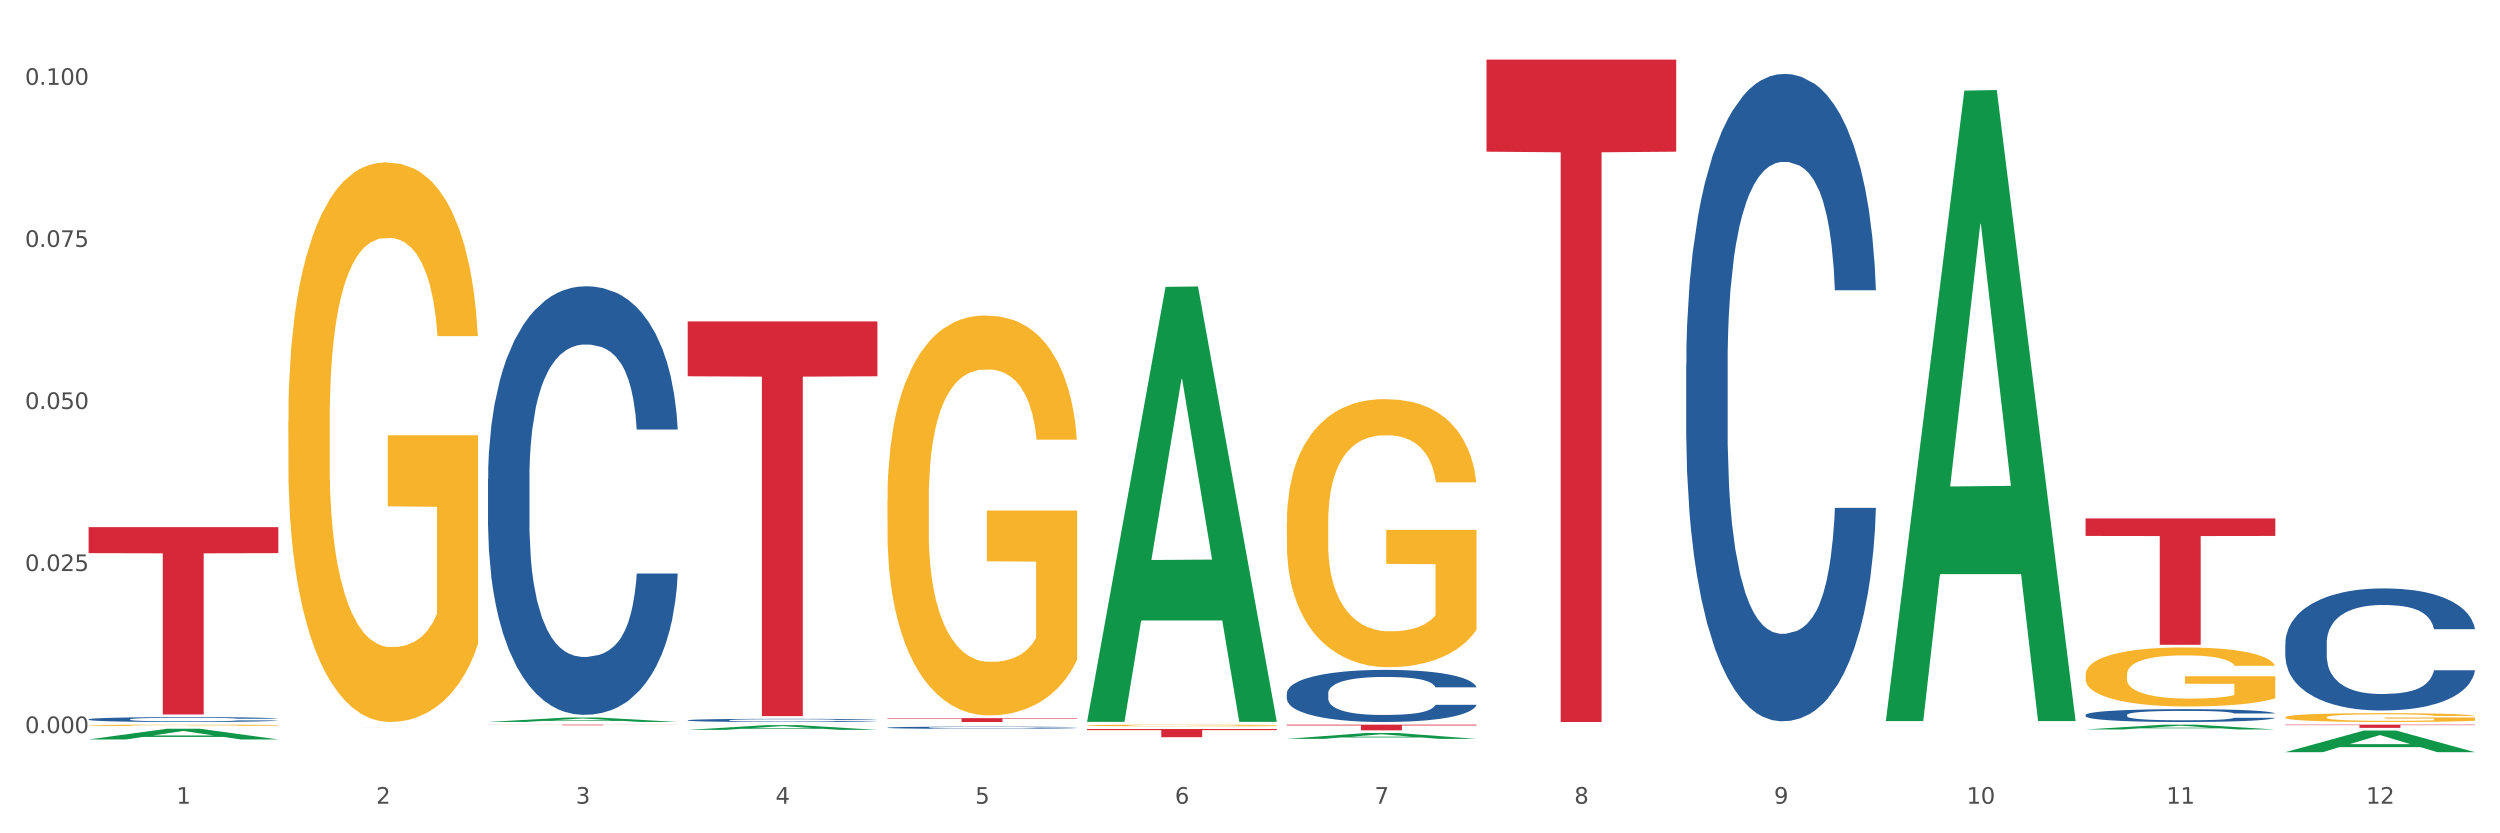 <?xml version="1.0" encoding="utf-8" standalone="no"?>
<!DOCTYPE svg PUBLIC "-//W3C//DTD SVG 1.1//EN"
  "http://www.w3.org/Graphics/SVG/1.1/DTD/svg11.dtd">
<svg xmlns:xlink="http://www.w3.org/1999/xlink" width="1080pt" height="360pt" viewBox="0 0 1080 360" xmlns="http://www.w3.org/2000/svg" version="1.1">
 <rect x="0" y="0" width="1080" height="360" fill="#333333" stroke="none"/>
 <defs>
  <style type="text/css">*{stroke-linejoin: round; stroke-linecap: butt}</style>
 </defs>
 <g id="figure_1">
  <g id="patch_1">
   <path d="M 0 360 
L 1080 360 
L 1080 0 
L 0 0 
z
" style="fill: #ffffff; stroke: #ffffff; stroke-linejoin: miter"/>
  </g>
  <g id="axes_1">
   <g id="matplotlib.axis_1">
    <g id="xtick_1">
     <g id="text_1">
      <!-- 1 -->
      <g style="fill: #4d4d4d" transform="translate(76.207 347.204) scale(0.096 -0.096)">
       <defs>
        <path id="DejaVuSans-31" d="M 794 531 
L 1825 531 
L 1825 4091 
L 703 3866 
L 703 4441 
L 1819 4666 
L 2450 4666 
L 2450 531 
L 3481 531 
L 3481 0 
L 794 0 
L 794 531 
z
" transform="scale(0.016)"/>
       </defs>
       <use xlink:href="#DejaVuSans-31"/>
      </g>
     </g>
    </g>
    <g id="xtick_2">
     <g id="text_2">
      <!-- 2 -->
      <g style="fill: #4d4d4d" transform="translate(162.476 347.204) scale(0.096 -0.096)">
       <defs>
        <path id="DejaVuSans-32" d="M 1228 531 
L 3431 531 
L 3431 0 
L 469 0 
L 469 531 
Q 828 903 1448 1529 
Q 2069 2156 2228 2338 
Q 2531 2678 2651 2914 
Q 2772 3150 2772 3378 
Q 2772 3750 2511 3984 
Q 2250 4219 1831 4219 
Q 1534 4219 1204 4116 
Q 875 4013 500 3803 
L 500 4441 
Q 881 4594 1212 4672 
Q 1544 4750 1819 4750 
Q 2544 4750 2975 4387 
Q 3406 4025 3406 3419 
Q 3406 3131 3298 2873 
Q 3191 2616 2906 2266 
Q 2828 2175 2409 1742 
Q 1991 1309 1228 531 
z
" transform="scale(0.016)"/>
       </defs>
       <use xlink:href="#DejaVuSans-32"/>
      </g>
     </g>
    </g>
    <g id="xtick_3">
     <g id="text_3">
      <!-- 3 -->
      <g style="fill: #4d4d4d" transform="translate(248.745 347.204) scale(0.096 -0.096)">
       <defs>
        <path id="DejaVuSans-33" d="M 2597 2516 
Q 3050 2419 3304 2112 
Q 3559 1806 3559 1356 
Q 3559 666 3084 287 
Q 2609 -91 1734 -91 
Q 1441 -91 1130 -33 
Q 819 25 488 141 
L 488 750 
Q 750 597 1062 519 
Q 1375 441 1716 441 
Q 2309 441 2620 675 
Q 2931 909 2931 1356 
Q 2931 1769 2642 2001 
Q 2353 2234 1838 2234 
L 1294 2234 
L 1294 2753 
L 1863 2753 
Q 2328 2753 2575 2939 
Q 2822 3125 2822 3475 
Q 2822 3834 2567 4026 
Q 2313 4219 1838 4219 
Q 1578 4219 1281 4162 
Q 984 4106 628 3988 
L 628 4550 
Q 988 4650 1302 4700 
Q 1616 4750 1894 4750 
Q 2613 4750 3031 4423 
Q 3450 4097 3450 3541 
Q 3450 3153 3228 2886 
Q 3006 2619 2597 2516 
z
" transform="scale(0.016)"/>
       </defs>
       <use xlink:href="#DejaVuSans-33"/>
      </g>
     </g>
    </g>
    <g id="xtick_4">
     <g id="text_4">
      <!-- 4 -->
      <g style="fill: #4d4d4d" transform="translate(335.014 347.204) scale(0.096 -0.096)">
       <defs>
        <path id="DejaVuSans-34" d="M 2419 4116 
L 825 1625 
L 2419 1625 
L 2419 4116 
z
M 2253 4666 
L 3047 4666 
L 3047 1625 
L 3713 1625 
L 3713 1100 
L 3047 1100 
L 3047 0 
L 2419 0 
L 2419 1100 
L 313 1100 
L 313 1709 
L 2253 4666 
z
" transform="scale(0.016)"/>
       </defs>
       <use xlink:href="#DejaVuSans-34"/>
      </g>
     </g>
    </g>
    <g id="xtick_5">
     <g id="text_5">
      <!-- 5 -->
      <g style="fill: #4d4d4d" transform="translate(421.284 347.204) scale(0.096 -0.096)">
       <defs>
        <path id="DejaVuSans-35" d="M 691 4666 
L 3169 4666 
L 3169 4134 
L 1269 4134 
L 1269 2991 
Q 1406 3038 1543 3061 
Q 1681 3084 1819 3084 
Q 2600 3084 3056 2656 
Q 3513 2228 3513 1497 
Q 3513 744 3044 326 
Q 2575 -91 1722 -91 
Q 1428 -91 1123 -41 
Q 819 9 494 109 
L 494 744 
Q 775 591 1075 516 
Q 1375 441 1709 441 
Q 2250 441 2565 725 
Q 2881 1009 2881 1497 
Q 2881 1984 2565 2268 
Q 2250 2553 1709 2553 
Q 1456 2553 1204 2497 
Q 953 2441 691 2322 
L 691 4666 
z
" transform="scale(0.016)"/>
       </defs>
       <use xlink:href="#DejaVuSans-35"/>
      </g>
     </g>
    </g>
    <g id="xtick_6">
     <g id="text_6">
      <!-- 6 -->
      <g style="fill: #4d4d4d" transform="translate(507.553 347.204) scale(0.096 -0.096)">
       <defs>
        <path id="DejaVuSans-36" d="M 2113 2584 
Q 1688 2584 1439 2293 
Q 1191 2003 1191 1497 
Q 1191 994 1439 701 
Q 1688 409 2113 409 
Q 2538 409 2786 701 
Q 3034 994 3034 1497 
Q 3034 2003 2786 2293 
Q 2538 2584 2113 2584 
z
M 3366 4563 
L 3366 3988 
Q 3128 4100 2886 4159 
Q 2644 4219 2406 4219 
Q 1781 4219 1451 3797 
Q 1122 3375 1075 2522 
Q 1259 2794 1537 2939 
Q 1816 3084 2150 3084 
Q 2853 3084 3261 2657 
Q 3669 2231 3669 1497 
Q 3669 778 3244 343 
Q 2819 -91 2113 -91 
Q 1303 -91 875 529 
Q 447 1150 447 2328 
Q 447 3434 972 4092 
Q 1497 4750 2381 4750 
Q 2619 4750 2861 4703 
Q 3103 4656 3366 4563 
z
" transform="scale(0.016)"/>
       </defs>
       <use xlink:href="#DejaVuSans-36"/>
      </g>
     </g>
    </g>
    <g id="xtick_7">
     <g id="text_7">
      <!-- 7 -->
      <g style="fill: #4d4d4d" transform="translate(593.822 347.204) scale(0.096 -0.096)">
       <defs>
        <path id="DejaVuSans-37" d="M 525 4666 
L 3525 4666 
L 3525 4397 
L 1831 0 
L 1172 0 
L 2766 4134 
L 525 4134 
L 525 4666 
z
" transform="scale(0.016)"/>
       </defs>
       <use xlink:href="#DejaVuSans-37"/>
      </g>
     </g>
    </g>
    <g id="xtick_8">
     <g id="text_8">
      <!-- 8 -->
      <g style="fill: #4d4d4d" transform="translate(680.091 347.204) scale(0.096 -0.096)">
       <defs>
        <path id="DejaVuSans-38" d="M 2034 2216 
Q 1584 2216 1326 1975 
Q 1069 1734 1069 1313 
Q 1069 891 1326 650 
Q 1584 409 2034 409 
Q 2484 409 2743 651 
Q 3003 894 3003 1313 
Q 3003 1734 2745 1975 
Q 2488 2216 2034 2216 
z
M 1403 2484 
Q 997 2584 770 2862 
Q 544 3141 544 3541 
Q 544 4100 942 4425 
Q 1341 4750 2034 4750 
Q 2731 4750 3128 4425 
Q 3525 4100 3525 3541 
Q 3525 3141 3298 2862 
Q 3072 2584 2669 2484 
Q 3125 2378 3379 2068 
Q 3634 1759 3634 1313 
Q 3634 634 3220 271 
Q 2806 -91 2034 -91 
Q 1263 -91 848 271 
Q 434 634 434 1313 
Q 434 1759 690 2068 
Q 947 2378 1403 2484 
z
M 1172 3481 
Q 1172 3119 1398 2916 
Q 1625 2713 2034 2713 
Q 2441 2713 2670 2916 
Q 2900 3119 2900 3481 
Q 2900 3844 2670 4047 
Q 2441 4250 2034 4250 
Q 1625 4250 1398 4047 
Q 1172 3844 1172 3481 
z
" transform="scale(0.016)"/>
       </defs>
       <use xlink:href="#DejaVuSans-38"/>
      </g>
     </g>
    </g>
    <g id="xtick_9">
     <g id="text_9">
      <!-- 9 -->
      <g style="fill: #4d4d4d" transform="translate(766.361 347.204) scale(0.096 -0.096)">
       <defs>
        <path id="DejaVuSans-39" d="M 703 97 
L 703 672 
Q 941 559 1184 500 
Q 1428 441 1663 441 
Q 2288 441 2617 861 
Q 2947 1281 2994 2138 
Q 2813 1869 2534 1725 
Q 2256 1581 1919 1581 
Q 1219 1581 811 2004 
Q 403 2428 403 3163 
Q 403 3881 828 4315 
Q 1253 4750 1959 4750 
Q 2769 4750 3195 4129 
Q 3622 3509 3622 2328 
Q 3622 1225 3098 567 
Q 2575 -91 1691 -91 
Q 1453 -91 1209 -44 
Q 966 3 703 97 
z
M 1959 2075 
Q 2384 2075 2632 2365 
Q 2881 2656 2881 3163 
Q 2881 3666 2632 3958 
Q 2384 4250 1959 4250 
Q 1534 4250 1286 3958 
Q 1038 3666 1038 3163 
Q 1038 2656 1286 2365 
Q 1534 2075 1959 2075 
z
" transform="scale(0.016)"/>
       </defs>
       <use xlink:href="#DejaVuSans-39"/>
      </g>
     </g>
    </g>
    <g id="xtick_10">
     <g id="text_10">
      <!-- 10 -->
      <g style="fill: #4d4d4d" transform="translate(849.576 347.204) scale(0.096 -0.096)">
       <defs>
        <path id="DejaVuSans-30" d="M 2034 4250 
Q 1547 4250 1301 3770 
Q 1056 3291 1056 2328 
Q 1056 1369 1301 889 
Q 1547 409 2034 409 
Q 2525 409 2770 889 
Q 3016 1369 3016 2328 
Q 3016 3291 2770 3770 
Q 2525 4250 2034 4250 
z
M 2034 4750 
Q 2819 4750 3233 4129 
Q 3647 3509 3647 2328 
Q 3647 1150 3233 529 
Q 2819 -91 2034 -91 
Q 1250 -91 836 529 
Q 422 1150 422 2328 
Q 422 3509 836 4129 
Q 1250 4750 2034 4750 
z
" transform="scale(0.016)"/>
       </defs>
       <use xlink:href="#DejaVuSans-31"/>
       <use xlink:href="#DejaVuSans-30" transform="translate(63.623 0)"/>
      </g>
     </g>
    </g>
    <g id="xtick_11">
     <g id="text_11">
      <!-- 11 -->
      <g style="fill: #4d4d4d" transform="translate(935.845 347.204) scale(0.096 -0.096)">
       <use xlink:href="#DejaVuSans-31"/>
       <use xlink:href="#DejaVuSans-31" transform="translate(63.623 0)"/>
      </g>
     </g>
    </g>
    <g id="xtick_12">
     <g id="text_12">
      <!-- 12 -->
      <g style="fill: #4d4d4d" transform="translate(1022.114 347.204) scale(0.096 -0.096)">
       <use xlink:href="#DejaVuSans-31"/>
       <use xlink:href="#DejaVuSans-32" transform="translate(63.623 0)"/>
      </g>
     </g>
    </g>
    <g id="xtick_13"/>
    <g id="xtick_14"/>
    <g id="xtick_15"/>
    <g id="xtick_16"/>
    <g id="xtick_17"/>
    <g id="xtick_18"/>
    <g id="xtick_19"/>
    <g id="xtick_20"/>
    <g id="xtick_21"/>
    <g id="xtick_22"/>
    <g id="xtick_23"/>
   </g>
   <g id="matplotlib.axis_2">
    <g id="ytick_1">
     <g id="text_13">
      <!-- 0.000 -->
      <g style="fill: #4d4d4d" transform="translate(10.8 316.704) scale(0.096 -0.096)">
       <defs>
        <path id="DejaVuSans-2e" d="M 684 794 
L 1344 794 
L 1344 0 
L 684 0 
L 684 794 
z
" transform="scale(0.016)"/>
       </defs>
       <use xlink:href="#DejaVuSans-30"/>
       <use xlink:href="#DejaVuSans-2e" transform="translate(63.623 0)"/>
       <use xlink:href="#DejaVuSans-30" transform="translate(95.41 0)"/>
       <use xlink:href="#DejaVuSans-30" transform="translate(159.033 0)"/>
       <use xlink:href="#DejaVuSans-30" transform="translate(222.656 0)"/>
      </g>
     </g>
    </g>
    <g id="ytick_2">
     <g id="text_14">
      <!-- 0.025 -->
      <g style="fill: #4d4d4d" transform="translate(10.8 246.69) scale(0.096 -0.096)">
       <use xlink:href="#DejaVuSans-30"/>
       <use xlink:href="#DejaVuSans-2e" transform="translate(63.623 0)"/>
       <use xlink:href="#DejaVuSans-30" transform="translate(95.41 0)"/>
       <use xlink:href="#DejaVuSans-32" transform="translate(159.033 0)"/>
       <use xlink:href="#DejaVuSans-35" transform="translate(222.656 0)"/>
      </g>
     </g>
    </g>
    <g id="ytick_3">
     <g id="text_15">
      <!-- 0.050 -->
      <g style="fill: #4d4d4d" transform="translate(10.8 176.676) scale(0.096 -0.096)">
       <use xlink:href="#DejaVuSans-30"/>
       <use xlink:href="#DejaVuSans-2e" transform="translate(63.623 0)"/>
       <use xlink:href="#DejaVuSans-30" transform="translate(95.41 0)"/>
       <use xlink:href="#DejaVuSans-35" transform="translate(159.033 0)"/>
       <use xlink:href="#DejaVuSans-30" transform="translate(222.656 0)"/>
      </g>
     </g>
    </g>
    <g id="ytick_4">
     <g id="text_16">
      <!-- 0.075 -->
      <g style="fill: #4d4d4d" transform="translate(10.8 106.662) scale(0.096 -0.096)">
       <use xlink:href="#DejaVuSans-30"/>
       <use xlink:href="#DejaVuSans-2e" transform="translate(63.623 0)"/>
       <use xlink:href="#DejaVuSans-30" transform="translate(95.41 0)"/>
       <use xlink:href="#DejaVuSans-37" transform="translate(159.033 0)"/>
       <use xlink:href="#DejaVuSans-35" transform="translate(222.656 0)"/>
      </g>
     </g>
    </g>
    <g id="ytick_5">
     <g id="text_17">
      <!-- 0.100 -->
      <g style="fill: #4d4d4d" transform="translate(10.8 36.649) scale(0.096 -0.096)">
       <use xlink:href="#DejaVuSans-30"/>
       <use xlink:href="#DejaVuSans-2e" transform="translate(63.623 0)"/>
       <use xlink:href="#DejaVuSans-31" transform="translate(95.41 0)"/>
       <use xlink:href="#DejaVuSans-30" transform="translate(159.033 0)"/>
       <use xlink:href="#DejaVuSans-30" transform="translate(222.656 0)"/>
      </g>
     </g>
    </g>
    <g id="ytick_6"/>
    <g id="ytick_7"/>
    <g id="ytick_8"/>
    <g id="ytick_9"/>
   </g>
   <g id="PolyCollection_1">
    <path d="M 38.283 319.443 
L 38.367 319.439 
L 72.164 314.806 
L 86.189 314.802 
L 120.239 319.452 
L 104.017 319.452 
L 96.666 318.369 
L 61.771 318.369 
L 61.518 318.386 
L 54.421 319.452 
L 38.283 319.452 
L 38.283 319.443 
L 66.165 317.723 
L 92.272 317.718 
L 79.345 315.793 
L 79.176 315.784 
L 79.007 315.797 
L 66.08 317.718 
L 66.165 317.723 
L 38.283 319.443 
z
" clip-path="url(#pfe89f7206f)" style="fill: #109648"/>
    <path d="M 210.821 313.057 
L 292.777 313.057 
L 292.777 313.093 
L 260.539 313.093 
L 260.539 313.319 
L 242.866 313.319 
L 242.866 313.093 
L 210.821 313.093 
L 210.821 313.057 
L 210.821 313.057 
z
" clip-path="url(#pfe89f7206f)" style="fill: #d62839"/>
    <path d="M 297.091 138.851 
L 379.046 138.851 
L 379.046 162.549 
L 346.808 162.709 
L 346.808 309.378 
L 329.135 309.378 
L 329.135 162.709 
L 297.091 162.549 
L 297.091 139.012 
L 297.091 138.851 
z
" clip-path="url(#pfe89f7206f)" style="fill: #d62839"/>
    <path d="M 383.36 310.222 
L 465.316 310.222 
L 465.316 310.456 
L 433.077 310.458 
L 433.077 311.907 
L 415.404 311.907 
L 415.404 310.458 
L 383.36 310.456 
L 383.36 310.224 
L 383.36 310.222 
z
" clip-path="url(#pfe89f7206f)" style="fill: #d62839"/>
    <path d="M 469.629 314.931 
L 551.585 314.931 
L 551.585 315.422 
L 519.346 315.425 
L 519.346 318.467 
L 501.673 318.467 
L 501.673 315.425 
L 469.629 315.422 
L 469.629 314.934 
L 469.629 314.931 
z
" clip-path="url(#pfe89f7206f)" style="fill: #d62839"/>
    <path d="M 555.898 313.057 
L 637.854 313.057 
L 637.854 313.398 
L 605.615 313.4 
L 605.615 315.513 
L 587.943 315.513 
L 587.943 313.4 
L 555.898 313.398 
L 555.898 313.059 
L 555.898 313.057 
z
" clip-path="url(#pfe89f7206f)" style="fill: #d62839"/>
    <path d="M 900.975 223.936 
L 982.931 223.936 
L 982.931 231.526 
L 950.692 231.577 
L 950.692 278.552 
L 933.019 278.552 
L 933.019 231.577 
L 900.975 231.526 
L 900.975 223.988 
L 900.975 223.936 
z
" clip-path="url(#pfe89f7206f)" style="fill: #d62839"/>
    <path d="M 987.244 313.057 
L 1069.2 313.057 
L 1069.2 313.249 
L 1036.961 313.25 
L 1036.961 314.442 
L 1019.289 314.442 
L 1019.289 313.25 
L 987.244 313.249 
L 987.244 313.058 
L 987.244 313.057 
z
" clip-path="url(#pfe89f7206f)" style="fill: #d62839"/>
    <path d="M 124.552 314.438 
L 206.508 314.438 
L 206.508 314.44 
L 174.269 314.44 
L 174.269 314.454 
L 156.597 314.454 
L 156.597 314.44 
L 124.552 314.44 
L 124.552 314.438 
L 124.552 314.438 
z
" clip-path="url(#pfe89f7206f)" style="fill: #d62839"/>
    <path d="M 987.244 277.888 
L 987.341 277.84 
L 987.341 276.491 
L 987.632 274.661 
L 988.697 271.29 
L 990.054 268.737 
L 992.379 265.751 
L 993.638 264.499 
L 995.285 263.102 
L 998.675 260.838 
L 1002.55 258.911 
L 1005.263 257.852 
L 1007.297 257.178 
L 1011.85 255.973 
L 1014.466 255.444 
L 1017.178 255.01 
L 1019.503 254.721 
L 1023.378 254.384 
L 1026.478 254.24 
L 1030.063 254.191 
L 1033.066 254.24 
L 1037.038 254.432 
L 1042.85 255.01 
L 1045.078 255.347 
L 1048.081 255.925 
L 1051.181 256.696 
L 1053.7 257.467 
L 1056.606 258.574 
L 1059.609 260.019 
L 1062.516 261.849 
L 1064.55 263.535 
L 1066.197 265.317 
L 1067.65 267.485 
L 1068.716 269.845 
L 1069.2 271.819 
L 1051.472 271.819 
L 1050.988 270.037 
L 1050.019 268.111 
L 1049.05 266.81 
L 1047.985 265.751 
L 1046.338 264.547 
L 1044.885 263.776 
L 1042.463 262.861 
L 1040.235 262.283 
L 1038.394 261.946 
L 1036.166 261.657 
L 1031.419 261.368 
L 1028.028 261.368 
L 1025.897 261.464 
L 1023.282 261.705 
L 1021.053 262.042 
L 1018.438 262.62 
L 1016.403 263.246 
L 1014.369 264.065 
L 1013.207 264.643 
L 1011.463 265.703 
L 1010.3 266.57 
L 1008.75 268.063 
L 1007.879 269.122 
L 1006.329 271.868 
L 1005.65 273.891 
L 1005.36 275.287 
L 1005.166 276.829 
L 1005.166 284.342 
L 1005.747 287.714 
L 1006.232 289.159 
L 1007.007 290.796 
L 1008.46 292.915 
L 1010.591 294.986 
L 1012.819 296.479 
L 1014.66 297.395 
L 1016.403 298.069 
L 1018.147 298.599 
L 1020.278 299.08 
L 1022.022 299.369 
L 1024.638 299.658 
L 1027.738 299.803 
L 1030.16 299.803 
L 1035.1 299.562 
L 1037.328 299.321 
L 1039.46 298.984 
L 1041.785 298.454 
L 1043.625 297.876 
L 1044.691 297.443 
L 1046.435 296.528 
L 1047.791 295.564 
L 1048.953 294.457 
L 1049.728 293.493 
L 1050.6 292.048 
L 1051.278 290.411 
L 1051.472 289.544 
L 1069.2 289.544 
L 1068.813 291.278 
L 1068.134 292.964 
L 1066.778 295.227 
L 1065.713 296.528 
L 1064.066 298.117 
L 1062.322 299.466 
L 1059.9 300.959 
L 1057.672 302.067 
L 1055.347 303.03 
L 1052.828 303.897 
L 1048.275 305.101 
L 1046.628 305.438 
L 1043.141 306.016 
L 1040.428 306.353 
L 1036.456 306.69 
L 1032.388 306.883 
L 1028.125 306.931 
L 1024.347 306.835 
L 1020.182 306.546 
L 1017.566 306.257 
L 1014.66 305.823 
L 1011.269 305.149 
L 1008.072 304.33 
L 1005.069 303.367 
L 1002.26 302.259 
L 999.644 301.007 
L 996.254 298.936 
L 993.735 296.913 
L 991.894 295.035 
L 990.635 293.445 
L 989.375 291.422 
L 988.697 290.025 
L 987.632 286.654 
L 987.244 283.523 
L 987.244 277.888 
z
" clip-path="url(#pfe89f7206f)" style="fill: #255c99"/>
    <path d="M 728.437 157.592 
L 728.534 157.336 
L 728.534 150.184 
L 728.824 140.478 
L 729.89 122.598 
L 731.246 109.061 
L 733.571 93.224 
L 734.83 86.583 
L 736.477 79.176 
L 739.868 67.171 
L 743.743 56.953 
L 746.455 51.334 
L 748.49 47.758 
L 753.043 41.372 
L 755.658 38.563 
L 758.371 36.264 
L 760.696 34.731 
L 764.571 32.943 
L 767.671 32.177 
L 771.255 31.922 
L 774.258 32.177 
L 778.23 33.199 
L 784.043 36.264 
L 786.271 38.052 
L 789.274 41.117 
L 792.374 45.204 
L 794.892 49.291 
L 797.799 55.165 
L 800.802 62.828 
L 803.708 72.535 
L 805.742 81.474 
L 807.389 90.925 
L 808.842 102.419 
L 809.908 114.935 
L 810.392 125.408 
L 792.664 125.408 
L 792.18 115.957 
L 791.211 105.74 
L 790.243 98.843 
L 789.177 93.224 
L 787.53 86.838 
L 786.077 82.752 
L 783.655 77.898 
L 781.427 74.833 
L 779.586 73.045 
L 777.358 71.513 
L 772.611 69.98 
L 769.221 69.98 
L 767.09 70.491 
L 764.474 71.768 
L 762.246 73.556 
L 759.63 76.621 
L 757.596 79.942 
L 755.561 84.284 
L 754.399 87.349 
L 752.655 92.969 
L 751.493 97.566 
L 749.943 105.485 
L 749.071 111.104 
L 747.521 125.663 
L 746.843 136.391 
L 746.552 143.799 
L 746.358 151.972 
L 746.358 191.819 
L 746.94 209.699 
L 747.424 217.362 
L 748.199 226.046 
L 749.652 237.285 
L 751.783 248.268 
L 754.011 256.187 
L 755.852 261.04 
L 757.596 264.616 
L 759.34 267.425 
L 761.471 269.98 
L 763.215 271.512 
L 765.83 273.045 
L 768.93 273.811 
L 771.352 273.811 
L 776.293 272.534 
L 778.521 271.257 
L 780.652 269.469 
L 782.977 266.659 
L 784.818 263.594 
L 785.883 261.295 
L 787.627 256.442 
L 788.983 251.333 
L 790.146 245.459 
L 790.921 240.35 
L 791.793 232.687 
L 792.471 224.003 
L 792.664 219.405 
L 810.392 219.405 
L 810.005 228.6 
L 809.327 237.54 
L 807.971 249.545 
L 806.905 256.442 
L 805.258 264.871 
L 803.514 272.023 
L 801.092 279.941 
L 798.864 285.816 
L 796.539 290.925 
L 794.021 295.522 
L 789.468 301.908 
L 787.821 303.696 
L 784.333 306.761 
L 781.621 308.549 
L 777.649 310.337 
L 773.58 311.359 
L 769.318 311.614 
L 765.54 311.103 
L 761.374 309.571 
L 758.758 308.038 
L 755.852 305.739 
L 752.461 302.163 
L 749.265 297.821 
L 746.262 292.713 
L 743.452 286.838 
L 740.837 280.197 
L 737.446 269.213 
L 734.927 258.485 
L 733.087 248.524 
L 731.827 240.095 
L 730.568 229.367 
L 729.89 221.959 
L 728.824 204.079 
L 728.437 187.477 
L 728.437 157.592 
z
" clip-path="url(#pfe89f7206f)" style="fill: #255c99"/>
    <path d="M 555.898 299.506 
L 555.995 299.486 
L 555.995 298.91 
L 556.286 298.128 
L 557.351 296.689 
L 558.708 295.599 
L 561.033 294.324 
L 562.292 293.789 
L 563.939 293.192 
L 567.329 292.226 
L 571.204 291.403 
L 573.917 290.951 
L 575.951 290.663 
L 580.504 290.149 
L 583.12 289.922 
L 585.832 289.737 
L 588.157 289.614 
L 592.032 289.47 
L 595.132 289.408 
L 598.717 289.388 
L 601.72 289.408 
L 605.692 289.491 
L 611.504 289.737 
L 613.732 289.881 
L 616.735 290.128 
L 619.835 290.457 
L 622.354 290.786 
L 625.26 291.259 
L 628.263 291.876 
L 631.17 292.658 
L 633.204 293.378 
L 634.851 294.138 
L 636.304 295.064 
L 637.37 296.072 
L 637.854 296.915 
L 620.126 296.915 
L 619.642 296.154 
L 618.673 295.331 
L 617.704 294.776 
L 616.638 294.324 
L 614.992 293.809 
L 613.538 293.48 
L 611.117 293.09 
L 608.889 292.843 
L 607.048 292.699 
L 604.82 292.575 
L 600.073 292.452 
L 596.682 292.452 
L 594.551 292.493 
L 591.936 292.596 
L 589.707 292.74 
L 587.092 292.987 
L 585.057 293.254 
L 583.023 293.604 
L 581.861 293.851 
L 580.117 294.303 
L 578.954 294.673 
L 577.404 295.311 
L 576.532 295.763 
L 574.982 296.935 
L 574.304 297.799 
L 574.014 298.396 
L 573.82 299.054 
L 573.82 302.262 
L 574.401 303.702 
L 574.886 304.319 
L 575.661 305.018 
L 577.114 305.923 
L 579.245 306.807 
L 581.473 307.445 
L 583.314 307.835 
L 585.057 308.123 
L 586.801 308.35 
L 588.932 308.555 
L 590.676 308.679 
L 593.292 308.802 
L 596.392 308.864 
L 598.814 308.864 
L 603.754 308.761 
L 605.982 308.658 
L 608.114 308.514 
L 610.439 308.288 
L 612.279 308.041 
L 613.345 307.856 
L 615.088 307.465 
L 616.445 307.054 
L 617.607 306.581 
L 618.382 306.17 
L 619.254 305.553 
L 619.932 304.853 
L 620.126 304.483 
L 637.854 304.483 
L 637.466 305.224 
L 636.788 305.943 
L 635.432 306.91 
L 634.366 307.465 
L 632.72 308.144 
L 630.976 308.72 
L 628.554 309.357 
L 626.326 309.83 
L 624.001 310.242 
L 621.482 310.612 
L 616.929 311.126 
L 615.282 311.27 
L 611.795 311.517 
L 609.082 311.661 
L 605.11 311.805 
L 601.042 311.887 
L 596.779 311.907 
L 593.001 311.866 
L 588.836 311.743 
L 586.22 311.62 
L 583.314 311.434 
L 579.923 311.147 
L 576.726 310.797 
L 573.723 310.386 
L 570.914 309.913 
L 568.298 309.378 
L 564.908 308.494 
L 562.389 307.63 
L 560.548 306.828 
L 559.289 306.149 
L 558.029 305.285 
L 557.351 304.689 
L 556.286 303.249 
L 555.898 301.912 
L 555.898 299.506 
z
" clip-path="url(#pfe89f7206f)" style="fill: #255c99"/>
    <path d="M 383.36 314.336 
L 383.457 314.335 
L 383.457 314.311 
L 383.747 314.277 
L 384.813 314.215 
L 386.169 314.168 
L 388.494 314.113 
L 389.754 314.09 
L 391.4 314.064 
L 394.791 314.022 
L 398.666 313.987 
L 401.378 313.967 
L 403.413 313.955 
L 407.966 313.933 
L 410.582 313.923 
L 413.294 313.915 
L 415.619 313.91 
L 419.494 313.903 
L 422.594 313.901 
L 426.178 313.9 
L 429.181 313.901 
L 433.153 313.904 
L 438.966 313.915 
L 441.194 313.921 
L 444.197 313.932 
L 447.297 313.946 
L 449.816 313.96 
L 452.722 313.981 
L 455.725 314.007 
L 458.631 314.041 
L 460.666 314.072 
L 462.312 314.105 
L 463.766 314.145 
L 464.831 314.188 
L 465.316 314.225 
L 447.588 314.225 
L 447.103 314.192 
L 446.134 314.156 
L 445.166 314.132 
L 444.1 314.113 
L 442.453 314.091 
L 441 314.076 
L 438.578 314.06 
L 436.35 314.049 
L 434.51 314.043 
L 432.281 314.037 
L 427.535 314.032 
L 424.144 314.032 
L 422.013 314.034 
L 419.397 314.038 
L 417.169 314.044 
L 414.553 314.055 
L 412.519 314.067 
L 410.485 314.082 
L 409.322 314.092 
L 407.578 314.112 
L 406.416 314.128 
L 404.866 314.155 
L 403.994 314.175 
L 402.444 314.225 
L 401.766 314.263 
L 401.475 314.288 
L 401.282 314.317 
L 401.282 314.455 
L 401.863 314.517 
L 402.347 314.544 
L 403.122 314.574 
L 404.575 314.613 
L 406.707 314.651 
L 408.935 314.679 
L 410.775 314.696 
L 412.519 314.708 
L 414.263 314.718 
L 416.394 314.727 
L 418.138 314.732 
L 420.753 314.737 
L 423.853 314.74 
L 426.275 314.74 
L 431.216 314.735 
L 433.444 314.731 
L 435.575 314.725 
L 437.9 314.715 
L 439.741 314.704 
L 440.806 314.696 
L 442.55 314.68 
L 443.906 314.662 
L 445.069 314.641 
L 445.844 314.624 
L 446.716 314.597 
L 447.394 314.567 
L 447.588 314.551 
L 465.316 314.551 
L 464.928 314.583 
L 464.25 314.614 
L 462.894 314.656 
L 461.828 314.68 
L 460.181 314.709 
L 458.437 314.734 
L 456.016 314.761 
L 453.788 314.782 
L 451.463 314.799 
L 448.944 314.815 
L 444.391 314.837 
L 442.744 314.844 
L 439.256 314.854 
L 436.544 314.861 
L 432.572 314.867 
L 428.503 314.87 
L 424.241 314.871 
L 420.463 314.869 
L 416.297 314.864 
L 413.682 314.859 
L 410.775 314.851 
L 407.385 314.838 
L 404.188 314.823 
L 401.185 314.806 
L 398.375 314.785 
L 395.76 314.762 
L 392.369 314.724 
L 389.85 314.687 
L 388.01 314.652 
L 386.75 314.623 
L 385.491 314.586 
L 384.813 314.56 
L 383.747 314.498 
L 383.36 314.44 
L 383.36 314.336 
z
" clip-path="url(#pfe89f7206f)" style="fill: #255c99"/>
    <path d="M 297.091 311.147 
L 297.187 311.146 
L 297.187 311.111 
L 297.478 311.063 
L 298.544 310.975 
L 299.9 310.908 
L 302.225 310.83 
L 303.484 310.797 
L 305.131 310.761 
L 308.522 310.701 
L 312.397 310.651 
L 315.109 310.623 
L 317.144 310.606 
L 321.697 310.574 
L 324.312 310.56 
L 327.025 310.549 
L 329.35 310.541 
L 333.225 310.532 
L 336.325 310.529 
L 339.909 310.527 
L 342.912 310.529 
L 346.884 310.534 
L 352.697 310.549 
L 354.925 310.558 
L 357.928 310.573 
L 361.028 310.593 
L 363.546 310.613 
L 366.453 310.642 
L 369.456 310.68 
L 372.362 310.728 
L 374.396 310.772 
L 376.043 310.819 
L 377.496 310.875 
L 378.562 310.937 
L 379.046 310.989 
L 361.318 310.989 
L 360.834 310.942 
L 359.865 310.892 
L 358.896 310.858 
L 357.831 310.83 
L 356.184 310.798 
L 354.731 310.778 
L 352.309 310.754 
L 350.081 310.739 
L 348.24 310.73 
L 346.012 310.723 
L 341.265 310.715 
L 337.875 310.715 
L 335.744 310.718 
L 333.128 310.724 
L 330.9 310.733 
L 328.284 310.748 
L 326.25 310.764 
L 324.215 310.786 
L 323.053 310.801 
L 321.309 310.829 
L 320.147 310.851 
L 318.597 310.89 
L 317.725 310.918 
L 316.175 310.99 
L 315.497 311.043 
L 315.206 311.079 
L 315.012 311.12 
L 315.012 311.316 
L 315.594 311.405 
L 316.078 311.442 
L 316.853 311.485 
L 318.306 311.541 
L 320.437 311.595 
L 322.665 311.634 
L 324.506 311.658 
L 326.25 311.676 
L 327.994 311.689 
L 330.125 311.702 
L 331.869 311.71 
L 334.484 311.717 
L 337.584 311.721 
L 340.006 311.721 
L 344.947 311.715 
L 347.175 311.708 
L 349.306 311.7 
L 351.631 311.686 
L 353.472 311.671 
L 354.537 311.659 
L 356.281 311.635 
L 357.637 311.61 
L 358.8 311.581 
L 359.575 311.556 
L 360.446 311.518 
L 361.125 311.475 
L 361.318 311.452 
L 379.046 311.452 
L 378.659 311.498 
L 377.981 311.542 
L 376.625 311.601 
L 375.559 311.635 
L 373.912 311.677 
L 372.168 311.712 
L 369.746 311.751 
L 367.518 311.78 
L 365.193 311.805 
L 362.675 311.828 
L 358.121 311.86 
L 356.475 311.868 
L 352.987 311.884 
L 350.275 311.892 
L 346.303 311.901 
L 342.234 311.906 
L 337.972 311.907 
L 334.194 311.905 
L 330.028 311.897 
L 327.412 311.89 
L 324.506 311.878 
L 321.115 311.861 
L 317.919 311.839 
L 314.916 311.814 
L 312.106 311.785 
L 309.491 311.752 
L 306.1 311.698 
L 303.581 311.645 
L 301.741 311.596 
L 300.481 311.555 
L 299.222 311.502 
L 298.544 311.465 
L 297.478 311.377 
L 297.091 311.295 
L 297.091 311.147 
z
" clip-path="url(#pfe89f7206f)" style="fill: #255c99"/>
    <path d="M 210.821 206.855 
L 210.918 206.686 
L 210.918 201.952 
L 211.209 195.526 
L 212.275 183.689 
L 213.631 174.727 
L 215.956 164.243 
L 217.215 159.847 
L 218.862 154.943 
L 222.253 146.995 
L 226.128 140.231 
L 228.84 136.511 
L 230.874 134.144 
L 235.428 129.916 
L 238.043 128.056 
L 240.756 126.535 
L 243.081 125.52 
L 246.956 124.336 
L 250.056 123.829 
L 253.64 123.66 
L 256.643 123.829 
L 260.615 124.505 
L 266.427 126.535 
L 268.655 127.718 
L 271.659 129.747 
L 274.759 132.453 
L 277.277 135.158 
L 280.183 139.048 
L 283.187 144.121 
L 286.093 150.546 
L 288.127 156.465 
L 289.774 162.721 
L 291.227 170.331 
L 292.293 178.616 
L 292.777 185.549 
L 275.049 185.549 
L 274.565 179.293 
L 273.596 172.529 
L 272.627 167.963 
L 271.562 164.243 
L 269.915 160.016 
L 268.462 157.31 
L 266.04 154.097 
L 263.812 152.068 
L 261.971 150.884 
L 259.743 149.87 
L 254.996 148.855 
L 251.606 148.855 
L 249.474 149.193 
L 246.859 150.039 
L 244.631 151.223 
L 242.015 153.252 
L 239.981 155.45 
L 237.946 158.325 
L 236.784 160.354 
L 235.04 164.074 
L 233.878 167.118 
L 232.328 172.36 
L 231.456 176.08 
L 229.906 185.718 
L 229.228 192.82 
L 228.937 197.724 
L 228.743 203.135 
L 228.743 229.514 
L 229.324 241.351 
L 229.809 246.424 
L 230.584 252.173 
L 232.037 259.614 
L 234.168 266.885 
L 236.396 272.127 
L 238.237 275.34 
L 239.981 277.707 
L 241.724 279.567 
L 243.856 281.258 
L 245.599 282.273 
L 248.215 283.287 
L 251.315 283.795 
L 253.737 283.795 
L 258.677 282.949 
L 260.905 282.104 
L 263.037 280.92 
L 265.362 279.06 
L 267.202 277.031 
L 268.268 275.509 
L 270.012 272.296 
L 271.368 268.914 
L 272.53 265.025 
L 273.305 261.643 
L 274.177 256.57 
L 274.855 250.821 
L 275.049 247.777 
L 292.777 247.777 
L 292.39 253.864 
L 291.712 259.783 
L 290.355 267.73 
L 289.29 272.296 
L 287.643 277.876 
L 285.899 282.611 
L 283.477 287.853 
L 281.249 291.742 
L 278.924 295.124 
L 276.405 298.168 
L 271.852 302.395 
L 270.205 303.579 
L 266.718 305.608 
L 264.005 306.792 
L 260.034 307.975 
L 255.965 308.652 
L 251.702 308.821 
L 247.924 308.483 
L 243.759 307.468 
L 241.143 306.453 
L 238.237 304.932 
L 234.846 302.564 
L 231.649 299.69 
L 228.646 296.308 
L 225.837 292.418 
L 223.221 288.022 
L 219.831 280.751 
L 217.312 273.649 
L 215.471 267.054 
L 214.212 261.474 
L 212.953 254.372 
L 212.275 249.468 
L 211.209 237.631 
L 210.821 226.64 
L 210.821 206.855 
z
" clip-path="url(#pfe89f7206f)" style="fill: #255c99"/>
    <path d="M 38.283 310.743 
L 38.38 310.741 
L 38.38 310.686 
L 38.67 310.613 
L 39.736 310.478 
L 41.092 310.375 
L 43.417 310.256 
L 44.677 310.205 
L 46.324 310.149 
L 49.714 310.059 
L 53.589 309.981 
L 56.302 309.939 
L 58.336 309.912 
L 62.889 309.863 
L 65.505 309.842 
L 68.217 309.825 
L 70.542 309.813 
L 74.417 309.8 
L 77.517 309.794 
L 81.101 309.792 
L 84.105 309.794 
L 88.076 309.802 
L 93.889 309.825 
L 96.117 309.838 
L 99.12 309.862 
L 102.22 309.892 
L 104.739 309.923 
L 107.645 309.968 
L 110.648 310.026 
L 113.554 310.099 
L 115.589 310.167 
L 117.236 310.238 
L 118.689 310.325 
L 119.754 310.42 
L 120.239 310.499 
L 102.511 310.499 
L 102.026 310.428 
L 101.058 310.35 
L 100.089 310.298 
L 99.023 310.256 
L 97.376 310.207 
L 95.923 310.176 
L 93.501 310.14 
L 91.273 310.117 
L 89.433 310.103 
L 87.205 310.091 
L 82.458 310.08 
L 79.067 310.08 
L 76.936 310.084 
L 74.32 310.093 
L 72.092 310.107 
L 69.477 310.13 
L 67.442 310.155 
L 65.408 310.188 
L 64.245 310.211 
L 62.502 310.254 
L 61.339 310.289 
L 59.789 310.348 
L 58.917 310.391 
L 57.367 310.501 
L 56.689 310.582 
L 56.399 310.638 
L 56.205 310.7 
L 56.205 311.001 
L 56.786 311.137 
L 57.27 311.195 
L 58.045 311.26 
L 59.498 311.345 
L 61.63 311.428 
L 63.858 311.488 
L 65.698 311.525 
L 67.442 311.552 
L 69.186 311.573 
L 71.317 311.593 
L 73.061 311.604 
L 75.677 311.616 
L 78.776 311.622 
L 81.198 311.622 
L 86.139 311.612 
L 88.367 311.602 
L 90.498 311.589 
L 92.823 311.567 
L 94.664 311.544 
L 95.73 311.527 
L 97.473 311.49 
L 98.83 311.452 
L 99.992 311.407 
L 100.767 311.368 
L 101.639 311.311 
L 102.317 311.245 
L 102.511 311.21 
L 120.239 311.21 
L 119.851 311.28 
L 119.173 311.347 
L 117.817 311.438 
L 116.751 311.49 
L 115.104 311.554 
L 113.361 311.608 
L 110.939 311.668 
L 108.711 311.712 
L 106.386 311.751 
L 103.867 311.786 
L 99.314 311.834 
L 97.667 311.848 
L 94.18 311.871 
L 91.467 311.884 
L 87.495 311.898 
L 83.426 311.906 
L 79.164 311.907 
L 75.386 311.904 
L 71.22 311.892 
L 68.605 311.88 
L 65.698 311.863 
L 62.308 311.836 
L 59.111 311.803 
L 56.108 311.765 
L 53.299 311.72 
L 50.683 311.67 
L 47.292 311.587 
L 44.774 311.506 
L 42.933 311.43 
L 41.674 311.367 
L 40.414 311.285 
L 39.736 311.229 
L 38.67 311.094 
L 38.283 310.969 
L 38.283 310.743 
z
" clip-path="url(#pfe89f7206f)" style="fill: #255c99"/>
    <path d="M 38.283 313.332 
L 38.38 313.331 
L 38.38 313.312 
L 38.573 313.295 
L 39.541 313.254 
L 40.992 313.22 
L 42.057 313.203 
L 43.121 313.188 
L 44.379 313.173 
L 45.927 313.158 
L 48.733 313.136 
L 50.475 313.124 
L 52.603 313.112 
L 56.474 313.095 
L 59.28 313.085 
L 62.183 313.077 
L 66.924 313.067 
L 70.02 313.063 
L 73.31 313.059 
L 77.277 313.057 
L 80.277 313.057 
L 86.857 313.058 
L 92.469 313.063 
L 95.178 313.067 
L 98.661 313.074 
L 100.5 313.078 
L 103.499 313.087 
L 106.596 313.098 
L 108.724 313.108 
L 111.917 313.126 
L 114.336 313.145 
L 116.562 313.168 
L 117.723 313.183 
L 118.594 313.198 
L 119.368 313.215 
L 120.142 313.242 
L 102.725 313.242 
L 102.048 313.223 
L 100.983 313.205 
L 99.435 313.187 
L 98.081 313.176 
L 95.758 313.163 
L 93.63 313.154 
L 91.404 313.148 
L 88.695 313.142 
L 86.566 313.139 
L 83.567 313.137 
L 77.664 313.138 
L 73.697 313.142 
L 70.988 313.148 
L 69.246 313.152 
L 67.698 313.158 
L 65.956 313.165 
L 63.924 313.177 
L 62.473 313.187 
L 61.022 313.2 
L 59.86 313.213 
L 58.796 313.229 
L 57.925 313.245 
L 57.248 313.262 
L 56.667 313.282 
L 56.184 313.317 
L 56.184 313.391 
L 56.377 313.408 
L 56.861 313.431 
L 57.441 313.447 
L 58.409 313.468 
L 59.28 313.481 
L 60.925 313.501 
L 62.763 313.517 
L 64.215 313.527 
L 65.666 313.536 
L 68.182 313.548 
L 70.988 313.558 
L 73.407 313.564 
L 76.697 313.569 
L 78.922 313.571 
L 80.857 313.573 
L 85.599 313.573 
L 88.985 313.571 
L 92.759 313.567 
L 95.662 313.562 
L 98.081 313.556 
L 100.79 313.546 
L 102.532 313.537 
L 102.532 313.423 
L 81.244 313.423 
L 81.244 313.347 
L 120.239 313.347 
L 120.239 313.569 
L 118.594 313.581 
L 116.755 313.591 
L 114.82 313.6 
L 111.917 313.612 
L 108.434 313.623 
L 105.338 313.63 
L 102.048 313.637 
L 98.177 313.643 
L 93.146 313.648 
L 90.05 313.65 
L 86.179 313.652 
L 81.631 313.653 
L 77.664 313.651 
L 73.794 313.649 
L 69.73 313.644 
L 65.763 313.637 
L 62.763 313.63 
L 59.764 313.621 
L 56.571 313.61 
L 54.055 313.599 
L 52.12 313.589 
L 49.991 313.576 
L 47.669 313.56 
L 45.927 313.545 
L 44.379 313.53 
L 42.734 313.511 
L 41.573 313.494 
L 40.412 313.472 
L 39.734 313.457 
L 38.96 313.432 
L 38.38 313.398 
L 38.283 313.332 
z
" clip-path="url(#pfe89f7206f)" style="fill: #f7b32b"/>
    <path d="M 900.975 308.85 
L 901.072 308.845 
L 901.072 308.703 
L 901.363 308.51 
L 902.428 308.155 
L 903.784 307.887 
L 906.109 307.572 
L 907.369 307.44 
L 909.016 307.293 
L 912.406 307.055 
L 916.281 306.852 
L 918.994 306.741 
L 921.028 306.67 
L 925.581 306.543 
L 928.197 306.487 
L 930.909 306.442 
L 933.234 306.411 
L 937.109 306.376 
L 940.209 306.36 
L 943.794 306.355 
L 946.797 306.36 
L 950.768 306.381 
L 956.581 306.442 
L 958.809 306.477 
L 961.812 306.538 
L 964.912 306.619 
L 967.431 306.7 
L 970.337 306.817 
L 973.34 306.969 
L 976.246 307.162 
L 978.281 307.339 
L 979.928 307.527 
L 981.381 307.755 
L 982.446 308.003 
L 982.931 308.211 
L 965.203 308.211 
L 964.718 308.023 
L 963.75 307.821 
L 962.781 307.684 
L 961.715 307.572 
L 960.068 307.445 
L 958.615 307.364 
L 956.193 307.268 
L 953.965 307.207 
L 952.125 307.172 
L 949.897 307.141 
L 945.15 307.111 
L 941.759 307.111 
L 939.628 307.121 
L 937.012 307.146 
L 934.784 307.182 
L 932.169 307.243 
L 930.134 307.309 
L 928.1 307.395 
L 926.937 307.456 
L 925.194 307.567 
L 924.031 307.658 
L 922.481 307.816 
L 921.609 307.927 
L 920.059 308.216 
L 919.381 308.429 
L 919.091 308.576 
L 918.897 308.738 
L 918.897 309.529 
L 919.478 309.884 
L 919.962 310.036 
L 920.737 310.209 
L 922.191 310.432 
L 924.322 310.65 
L 926.55 310.807 
L 928.391 310.904 
L 930.134 310.975 
L 931.878 311.03 
L 934.009 311.081 
L 935.753 311.111 
L 938.369 311.142 
L 941.469 311.157 
L 943.89 311.157 
L 948.831 311.132 
L 951.059 311.106 
L 953.19 311.071 
L 955.515 311.015 
L 957.356 310.954 
L 958.422 310.909 
L 960.165 310.812 
L 961.522 310.711 
L 962.684 310.594 
L 963.459 310.493 
L 964.331 310.341 
L 965.009 310.168 
L 965.203 310.077 
L 982.931 310.077 
L 982.543 310.26 
L 981.865 310.437 
L 980.509 310.675 
L 979.443 310.812 
L 977.796 310.98 
L 976.053 311.122 
L 973.631 311.279 
L 971.403 311.395 
L 969.078 311.497 
L 966.559 311.588 
L 962.006 311.715 
L 960.359 311.75 
L 956.872 311.811 
L 954.159 311.847 
L 950.187 311.882 
L 946.119 311.902 
L 941.856 311.907 
L 938.078 311.897 
L 933.912 311.867 
L 931.297 311.836 
L 928.391 311.791 
L 925 311.72 
L 921.803 311.634 
L 918.8 311.532 
L 915.991 311.416 
L 913.375 311.284 
L 909.984 311.066 
L 907.466 310.853 
L 905.625 310.655 
L 904.366 310.488 
L 903.106 310.275 
L 902.428 310.128 
L 901.363 309.773 
L 900.975 309.443 
L 900.975 308.85 
z
" clip-path="url(#pfe89f7206f)" style="fill: #255c99"/>
    <path d="M 38.283 227.715 
L 120.239 227.715 
L 120.239 238.961 
L 88 239.037 
L 88 308.643 
L 70.327 308.643 
L 70.327 239.037 
L 38.283 238.961 
L 38.283 227.791 
L 38.283 227.715 
z
" clip-path="url(#pfe89f7206f)" style="fill: #d62839"/>
    <path d="M 642.167 25.759 
L 724.123 25.759 
L 724.123 65.525 
L 691.885 65.793 
L 691.885 311.907 
L 674.212 311.907 
L 674.212 65.793 
L 642.167 65.525 
L 642.167 26.028 
L 642.167 25.759 
z
" clip-path="url(#pfe89f7206f)" style="fill: #d62839"/>
    <path d="M 469.629 313.392 
L 469.726 313.391 
L 469.726 313.367 
L 469.919 313.347 
L 470.887 313.297 
L 472.338 313.256 
L 473.403 313.234 
L 474.467 313.216 
L 475.725 313.198 
L 477.273 313.18 
L 480.079 313.153 
L 481.821 313.139 
L 483.95 313.124 
L 487.82 313.103 
L 490.626 313.091 
L 493.529 313.081 
L 498.27 313.069 
L 501.366 313.064 
L 504.656 313.06 
L 508.623 313.057 
L 511.623 313.057 
L 518.203 313.059 
L 523.815 313.065 
L 526.524 313.069 
L 530.007 313.077 
L 531.846 313.082 
L 534.845 313.093 
L 537.942 313.107 
L 540.07 313.119 
L 543.263 313.141 
L 545.682 313.164 
L 547.908 313.192 
L 549.069 313.211 
L 549.94 313.229 
L 550.714 313.249 
L 551.488 313.282 
L 534.071 313.282 
L 533.394 313.259 
L 532.33 313.237 
L 530.781 313.215 
L 529.427 313.202 
L 527.104 313.186 
L 524.976 313.175 
L 522.75 313.167 
L 520.041 313.161 
L 517.912 313.157 
L 514.913 313.155 
L 509.01 313.155 
L 505.043 313.161 
L 502.334 313.167 
L 500.592 313.173 
L 499.044 313.18 
L 497.302 313.189 
L 495.27 313.203 
L 493.819 313.215 
L 492.368 313.231 
L 491.207 313.247 
L 490.142 313.266 
L 489.271 313.286 
L 488.594 313.306 
L 488.013 313.331 
L 487.53 313.373 
L 487.53 313.464 
L 487.723 313.484 
L 488.207 313.511 
L 488.788 313.532 
L 489.755 313.556 
L 490.626 313.573 
L 492.271 313.597 
L 494.109 313.617 
L 495.561 313.629 
L 497.012 313.64 
L 499.528 313.654 
L 502.334 313.666 
L 504.753 313.673 
L 508.043 313.68 
L 510.268 313.683 
L 512.203 313.684 
L 516.945 313.684 
L 520.331 313.682 
L 524.105 313.677 
L 527.008 313.671 
L 529.427 313.664 
L 532.136 313.652 
L 533.878 313.641 
L 533.878 313.503 
L 512.59 313.502 
L 512.59 313.41 
L 551.585 313.41 
L 551.585 313.68 
L 549.94 313.694 
L 548.101 313.707 
L 546.166 313.718 
L 543.263 313.732 
L 539.78 313.745 
L 536.684 313.754 
L 533.394 313.762 
L 529.523 313.769 
L 524.492 313.776 
L 521.396 313.779 
L 517.525 313.781 
L 512.978 313.781 
L 509.01 313.78 
L 505.14 313.777 
L 501.076 313.771 
L 497.109 313.762 
L 494.109 313.754 
L 491.11 313.743 
L 487.917 313.729 
L 485.401 313.716 
L 483.466 313.704 
L 481.337 313.689 
L 479.015 313.669 
L 477.273 313.651 
L 475.725 313.632 
L 474.08 313.609 
L 472.919 313.588 
L 471.758 313.562 
L 471.08 313.543 
L 470.306 313.513 
L 469.726 313.472 
L 469.629 313.392 
z
" clip-path="url(#pfe89f7206f)" style="fill: #f7b32b"/>
    <path d="M 987.244 324.932 
L 987.329 324.923 
L 1021.125 315.6 
L 1035.15 315.591 
L 1069.2 324.95 
L 1052.978 324.95 
L 1045.627 322.77 
L 1010.733 322.77 
L 1010.479 322.805 
L 1003.382 324.95 
L 987.244 324.95 
L 987.244 324.932 
L 1015.126 321.47 
L 1041.234 321.461 
L 1028.307 317.586 
L 1028.138 317.568 
L 1027.969 317.595 
L 1015.042 321.461 
L 1015.126 321.47 
L 987.244 324.932 
z
" clip-path="url(#pfe89f7206f)" style="fill: #109648"/>
    <path d="M 900.975 315.128 
L 901.06 315.126 
L 934.856 313.059 
L 948.881 313.057 
L 982.931 315.132 
L 966.709 315.132 
L 959.358 314.648 
L 924.463 314.648 
L 924.21 314.656 
L 917.113 315.132 
L 900.975 315.132 
L 900.975 315.128 
L 928.857 314.36 
L 954.964 314.358 
L 942.037 313.499 
L 941.868 313.495 
L 941.699 313.501 
L 928.772 314.358 
L 928.857 314.36 
L 900.975 315.128 
z
" clip-path="url(#pfe89f7206f)" style="fill: #109648"/>
    <path d="M 814.706 310.998 
L 814.79 310.742 
L 848.587 39.151 
L 862.612 38.895 
L 896.662 311.51 
L 880.439 311.51 
L 873.089 248.028 
L 838.194 248.028 
L 837.941 249.052 
L 830.844 311.51 
L 814.706 311.51 
L 814.706 310.998 
L 842.588 210.144 
L 868.695 209.888 
L 855.768 97.002 
L 855.599 96.49 
L 855.43 97.258 
L 842.503 209.888 
L 842.588 210.144 
L 814.706 310.998 
z
" clip-path="url(#pfe89f7206f)" style="fill: #109648"/>
    <path d="M 555.898 319.182 
L 555.983 319.18 
L 589.779 316.665 
L 603.804 316.662 
L 637.854 319.187 
L 621.632 319.187 
L 614.281 318.599 
L 579.387 318.599 
L 579.133 318.608 
L 572.036 319.187 
L 555.898 319.187 
L 555.898 319.182 
L 583.78 318.248 
L 609.888 318.246 
L 596.961 317.2 
L 596.792 317.196 
L 596.623 317.203 
L 583.696 318.246 
L 583.78 318.248 
L 555.898 319.182 
z
" clip-path="url(#pfe89f7206f)" style="fill: #109648"/>
    <path d="M 469.629 311.507 
L 469.714 311.33 
L 503.51 123.923 
L 517.535 123.746 
L 551.585 311.86 
L 535.363 311.86 
L 528.012 268.055 
L 493.117 268.055 
L 492.864 268.761 
L 485.767 311.86 
L 469.629 311.86 
L 469.629 311.507 
L 497.511 241.913 
L 523.618 241.737 
L 510.691 163.842 
L 510.522 163.488 
L 510.353 164.018 
L 497.426 241.737 
L 497.511 241.913 
L 469.629 311.507 
z
" clip-path="url(#pfe89f7206f)" style="fill: #109648"/>
    <path d="M 297.091 315.309 
L 297.175 315.307 
L 330.971 313.25 
L 344.997 313.248 
L 379.046 315.312 
L 362.824 315.312 
L 355.474 314.832 
L 320.579 314.832 
L 320.325 314.839 
L 313.228 315.312 
L 297.091 315.312 
L 297.091 315.309 
L 324.972 314.545 
L 351.08 314.543 
L 338.153 313.688 
L 337.984 313.684 
L 337.815 313.69 
L 324.888 314.543 
L 324.972 314.545 
L 297.091 315.309 
z
" clip-path="url(#pfe89f7206f)" style="fill: #109648"/>
    <path d="M 383.36 216.123 
L 383.457 215.965 
L 383.457 210.284 
L 383.65 205.391 
L 384.618 193.556 
L 386.069 183.771 
L 387.133 178.564 
L 388.198 174.303 
L 389.456 170.042 
L 391.004 165.623 
L 393.81 159.153 
L 395.552 155.839 
L 397.68 152.367 
L 401.551 147.317 
L 404.357 144.476 
L 407.26 142.109 
L 412.001 139.269 
L 415.097 138.006 
L 418.387 137.059 
L 422.354 136.428 
L 425.354 136.27 
L 431.933 136.744 
L 437.545 138.164 
L 440.255 139.269 
L 443.738 141.162 
L 445.577 142.425 
L 448.576 144.95 
L 451.672 148.264 
L 453.801 151.105 
L 456.994 156.47 
L 459.413 161.836 
L 461.639 168.464 
L 462.8 173.04 
L 463.671 177.301 
L 464.445 182.193 
L 465.219 189.926 
L 447.802 189.926 
L 447.125 184.403 
L 446.06 179.195 
L 444.512 174.145 
L 443.158 170.989 
L 440.835 167.043 
L 438.707 164.518 
L 436.481 162.625 
L 433.772 161.047 
L 431.643 160.258 
L 428.644 159.626 
L 422.741 159.784 
L 418.774 161.047 
L 416.065 162.625 
L 414.323 164.045 
L 412.775 165.623 
L 411.033 167.832 
L 409.001 171.146 
L 407.55 174.145 
L 406.098 177.932 
L 404.937 181.72 
L 403.873 186.138 
L 403.002 190.873 
L 402.325 195.765 
L 401.744 201.762 
L 401.26 211.704 
L 401.26 233.324 
L 401.454 238.216 
L 401.938 244.686 
L 402.518 249.578 
L 403.486 255.417 
L 404.357 259.363 
L 406.002 265.044 
L 407.84 269.778 
L 409.292 272.777 
L 410.743 275.301 
L 413.259 278.773 
L 416.065 281.614 
L 418.484 283.35 
L 421.774 284.928 
L 423.999 285.559 
L 425.934 285.875 
L 430.675 285.875 
L 434.062 285.401 
L 437.836 284.297 
L 440.739 282.876 
L 443.158 281.14 
L 445.867 278.3 
L 447.608 275.617 
L 447.608 242.635 
L 426.321 242.477 
L 426.321 220.541 
L 465.316 220.541 
L 465.316 284.928 
L 463.671 288.242 
L 461.832 291.24 
L 459.897 293.923 
L 456.994 297.237 
L 453.511 300.393 
L 450.415 302.603 
L 447.125 304.496 
L 443.254 306.232 
L 438.223 307.81 
L 435.126 308.442 
L 431.256 308.915 
L 426.708 309.073 
L 422.741 308.757 
L 418.871 307.968 
L 414.807 306.548 
L 410.84 304.496 
L 407.84 302.445 
L 404.841 299.92 
L 401.647 296.606 
L 399.132 293.45 
L 397.197 290.609 
L 395.068 286.979 
L 392.746 282.245 
L 391.004 277.984 
L 389.456 273.566 
L 387.811 267.884 
L 386.65 262.992 
L 385.489 256.838 
L 384.811 252.261 
L 384.037 245.16 
L 383.457 235.218 
L 383.36 216.123 
z
" clip-path="url(#pfe89f7206f)" style="fill: #f7b32b"/>
    <path d="M 555.898 225.934 
L 555.995 225.828 
L 555.995 222.02 
L 556.189 218.741 
L 557.156 210.808 
L 558.608 204.249 
L 559.672 200.759 
L 560.736 197.902 
L 561.994 195.046 
L 563.542 192.085 
L 566.348 187.748 
L 568.09 185.526 
L 570.219 183.199 
L 574.089 179.814 
L 576.895 177.91 
L 579.798 176.323 
L 584.539 174.419 
L 587.636 173.573 
L 590.925 172.938 
L 594.893 172.515 
L 597.892 172.41 
L 604.472 172.727 
L 610.084 173.679 
L 612.793 174.419 
L 616.276 175.689 
L 618.115 176.535 
L 621.114 178.227 
L 624.211 180.449 
L 626.34 182.353 
L 629.533 185.949 
L 631.952 189.546 
L 634.177 193.989 
L 635.338 197.056 
L 636.209 199.912 
L 636.983 203.191 
L 637.757 208.375 
L 620.34 208.375 
L 619.663 204.672 
L 618.599 201.182 
L 617.051 197.797 
L 615.696 195.681 
L 613.374 193.037 
L 611.245 191.344 
L 609.019 190.075 
L 606.31 189.017 
L 604.181 188.488 
L 601.182 188.065 
L 595.28 188.171 
L 591.312 189.017 
L 588.603 190.075 
L 586.861 191.027 
L 585.313 192.085 
L 583.572 193.565 
L 581.54 195.787 
L 580.088 197.797 
L 578.637 200.335 
L 577.476 202.874 
L 576.411 205.836 
L 575.541 209.009 
L 574.863 212.289 
L 574.283 216.308 
L 573.799 222.972 
L 573.799 237.464 
L 573.992 240.743 
L 574.476 245.08 
L 575.057 248.359 
L 576.024 252.273 
L 576.895 254.918 
L 578.54 258.726 
L 580.379 261.899 
L 581.83 263.909 
L 583.281 265.602 
L 585.797 267.929 
L 588.603 269.833 
L 591.022 270.996 
L 594.312 272.054 
L 596.537 272.477 
L 598.473 272.689 
L 603.214 272.689 
L 606.6 272.372 
L 610.374 271.631 
L 613.277 270.679 
L 615.696 269.515 
L 618.405 267.611 
L 620.147 265.813 
L 620.147 243.705 
L 598.86 243.599 
L 598.86 228.896 
L 637.854 228.896 
L 637.854 272.054 
L 636.209 274.276 
L 634.371 276.285 
L 632.435 278.084 
L 629.533 280.305 
L 626.049 282.421 
L 622.953 283.902 
L 619.663 285.171 
L 615.793 286.334 
L 610.761 287.392 
L 607.665 287.815 
L 603.794 288.133 
L 599.247 288.239 
L 595.28 288.027 
L 591.409 287.498 
L 587.345 286.546 
L 583.378 285.171 
L 580.379 283.796 
L 577.379 282.103 
L 574.186 279.882 
L 571.67 277.766 
L 569.735 275.862 
L 567.606 273.429 
L 565.284 270.256 
L 563.542 267.4 
L 561.994 264.438 
L 560.349 260.63 
L 559.188 257.351 
L 558.027 253.225 
L 557.35 250.158 
L 556.576 245.398 
L 555.995 238.734 
L 555.898 225.934 
z
" clip-path="url(#pfe89f7206f)" style="fill: #f7b32b"/>
    <path d="M 124.552 181.857 
L 124.649 181.636 
L 124.649 173.687 
L 124.842 166.842 
L 125.81 150.282 
L 127.261 136.593 
L 128.326 129.306 
L 129.39 123.345 
L 130.648 117.383 
L 132.196 111.201 
L 135.002 102.148 
L 136.744 97.511 
L 138.873 92.653 
L 142.743 85.588 
L 145.549 81.613 
L 148.452 78.302 
L 153.193 74.327 
L 156.289 72.561 
L 159.579 71.236 
L 163.546 70.353 
L 166.546 70.132 
L 173.126 70.794 
L 178.738 72.782 
L 181.447 74.327 
L 184.93 76.977 
L 186.769 78.743 
L 189.768 82.276 
L 192.865 86.913 
L 194.994 90.887 
L 198.187 98.394 
L 200.606 105.901 
L 202.831 115.175 
L 203.992 121.578 
L 204.863 127.54 
L 205.637 134.385 
L 206.411 145.204 
L 188.994 145.204 
L 188.317 137.476 
L 187.253 130.189 
L 185.705 123.124 
L 184.35 118.708 
L 182.028 113.188 
L 179.899 109.655 
L 177.673 107.005 
L 174.964 104.797 
L 172.835 103.693 
L 169.836 102.81 
L 163.934 103.031 
L 159.966 104.797 
L 157.257 107.005 
L 155.515 108.993 
L 153.967 111.201 
L 152.226 114.292 
L 150.194 118.929 
L 148.742 123.124 
L 147.291 128.423 
L 146.13 133.722 
L 145.065 139.905 
L 144.194 146.529 
L 143.517 153.373 
L 142.937 161.764 
L 142.453 175.674 
L 142.453 205.924 
L 142.646 212.768 
L 143.13 221.821 
L 143.711 228.666 
L 144.678 236.836 
L 145.549 242.356 
L 147.194 250.304 
L 149.032 256.928 
L 150.484 261.124 
L 151.935 264.656 
L 154.451 269.514 
L 157.257 273.488 
L 159.676 275.917 
L 162.966 278.125 
L 165.191 279.008 
L 167.127 279.45 
L 171.868 279.45 
L 175.254 278.788 
L 179.028 277.242 
L 181.931 275.255 
L 184.35 272.826 
L 187.059 268.852 
L 188.801 265.098 
L 188.801 218.951 
L 167.514 218.73 
L 167.514 188.039 
L 206.508 188.039 
L 206.508 278.125 
L 204.863 282.762 
L 203.025 286.957 
L 201.089 290.711 
L 198.187 295.348 
L 194.703 299.763 
L 191.607 302.855 
L 188.317 305.504 
L 184.447 307.933 
L 179.415 310.141 
L 176.319 311.024 
L 172.448 311.687 
L 167.901 311.907 
L 163.934 311.466 
L 160.063 310.362 
L 155.999 308.375 
L 152.032 305.504 
L 149.032 302.634 
L 146.033 299.101 
L 142.84 294.464 
L 140.324 290.048 
L 138.389 286.074 
L 136.26 280.996 
L 133.938 274.372 
L 132.196 268.41 
L 130.648 262.228 
L 129.003 254.279 
L 127.842 247.434 
L 126.681 238.823 
L 126.004 232.42 
L 125.23 222.484 
L 124.649 208.573 
L 124.552 181.857 
z
" clip-path="url(#pfe89f7206f)" style="fill: #f7b32b"/>
    <path d="M 900.975 291.487 
L 901.072 291.464 
L 901.072 290.625 
L 901.265 289.903 
L 902.233 288.156 
L 903.684 286.712 
L 904.749 285.944 
L 905.813 285.315 
L 907.071 284.686 
L 908.619 284.034 
L 911.425 283.079 
L 913.167 282.59 
L 915.296 282.077 
L 919.166 281.332 
L 921.972 280.912 
L 924.875 280.563 
L 929.616 280.144 
L 932.712 279.958 
L 936.002 279.818 
L 939.969 279.725 
L 942.969 279.701 
L 949.549 279.771 
L 955.161 279.981 
L 957.87 280.144 
L 961.353 280.423 
L 963.192 280.61 
L 966.191 280.982 
L 969.288 281.472 
L 971.416 281.891 
L 974.609 282.683 
L 977.028 283.475 
L 979.254 284.453 
L 980.415 285.128 
L 981.286 285.757 
L 982.06 286.479 
L 982.834 287.621 
L 965.417 287.621 
L 964.74 286.805 
L 963.676 286.037 
L 962.127 285.291 
L 960.773 284.826 
L 958.451 284.243 
L 956.322 283.871 
L 954.096 283.591 
L 951.387 283.358 
L 949.258 283.242 
L 946.259 283.149 
L 940.356 283.172 
L 936.389 283.358 
L 933.68 283.591 
L 931.938 283.801 
L 930.39 284.034 
L 928.648 284.36 
L 926.616 284.849 
L 925.165 285.291 
L 923.714 285.85 
L 922.553 286.409 
L 921.488 287.062 
L 920.617 287.76 
L 919.94 288.482 
L 919.359 289.368 
L 918.876 290.835 
L 918.876 294.026 
L 919.069 294.748 
L 919.553 295.703 
L 920.134 296.425 
L 921.101 297.287 
L 921.972 297.869 
L 923.617 298.708 
L 925.455 299.406 
L 926.907 299.849 
L 928.358 300.222 
L 930.874 300.734 
L 933.68 301.153 
L 936.099 301.41 
L 939.389 301.642 
L 941.614 301.736 
L 943.549 301.782 
L 948.291 301.782 
L 951.677 301.712 
L 955.451 301.549 
L 958.354 301.34 
L 960.773 301.083 
L 963.482 300.664 
L 965.224 300.268 
L 965.224 295.4 
L 943.937 295.377 
L 943.937 292.139 
L 982.931 292.139 
L 982.931 301.642 
L 981.286 302.132 
L 979.447 302.574 
L 977.512 302.97 
L 974.609 303.459 
L 971.126 303.925 
L 968.03 304.251 
L 964.74 304.531 
L 960.87 304.787 
L 955.838 305.02 
L 952.742 305.113 
L 948.871 305.183 
L 944.324 305.206 
L 940.356 305.16 
L 936.486 305.043 
L 932.422 304.833 
L 928.455 304.531 
L 925.455 304.228 
L 922.456 303.855 
L 919.263 303.366 
L 916.747 302.9 
L 914.812 302.481 
L 912.683 301.945 
L 910.361 301.246 
L 908.619 300.618 
L 907.071 299.965 
L 905.426 299.127 
L 904.265 298.405 
L 903.104 297.496 
L 902.426 296.821 
L 901.652 295.773 
L 901.072 294.305 
L 900.975 291.487 
z
" clip-path="url(#pfe89f7206f)" style="fill: #f7b32b"/>
    <path d="M 987.244 309.849 
L 987.341 309.845 
L 987.341 309.72 
L 987.535 309.611 
L 988.502 309.349 
L 989.954 309.132 
L 991.018 309.017 
L 992.082 308.923 
L 993.34 308.828 
L 994.888 308.73 
L 997.694 308.587 
L 999.436 308.514 
L 1001.565 308.437 
L 1005.435 308.325 
L 1008.241 308.262 
L 1011.144 308.21 
L 1015.885 308.147 
L 1018.982 308.119 
L 1022.271 308.098 
L 1026.239 308.084 
L 1029.238 308.08 
L 1035.818 308.091 
L 1041.43 308.122 
L 1044.139 308.147 
L 1047.623 308.189 
L 1049.461 308.217 
L 1052.461 308.273 
L 1055.557 308.346 
L 1057.686 308.409 
L 1060.879 308.528 
L 1063.298 308.647 
L 1065.523 308.793 
L 1066.684 308.895 
L 1067.555 308.989 
L 1068.329 309.097 
L 1069.103 309.269 
L 1051.686 309.269 
L 1051.009 309.146 
L 1049.945 309.031 
L 1048.397 308.919 
L 1047.042 308.849 
L 1044.72 308.762 
L 1042.591 308.706 
L 1040.366 308.664 
L 1037.656 308.629 
L 1035.528 308.612 
L 1032.528 308.598 
L 1026.626 308.601 
L 1022.658 308.629 
L 1019.949 308.664 
L 1018.207 308.695 
L 1016.659 308.73 
L 1014.918 308.779 
L 1012.886 308.853 
L 1011.434 308.919 
L 1009.983 309.003 
L 1008.822 309.087 
L 1007.757 309.185 
L 1006.887 309.29 
L 1006.209 309.398 
L 1005.629 309.531 
L 1005.145 309.751 
L 1005.145 310.23 
L 1005.338 310.338 
L 1005.822 310.481 
L 1006.403 310.59 
L 1007.37 310.719 
L 1008.241 310.807 
L 1009.886 310.932 
L 1011.725 311.037 
L 1013.176 311.104 
L 1014.627 311.16 
L 1017.143 311.236 
L 1019.949 311.299 
L 1022.368 311.338 
L 1025.658 311.373 
L 1027.883 311.387 
L 1029.819 311.394 
L 1034.56 311.394 
L 1037.947 311.383 
L 1041.72 311.359 
L 1044.623 311.327 
L 1047.042 311.289 
L 1049.751 311.226 
L 1051.493 311.167 
L 1051.493 310.436 
L 1030.206 310.433 
L 1030.206 309.947 
L 1069.2 309.947 
L 1069.2 311.373 
L 1067.555 311.446 
L 1065.717 311.513 
L 1063.781 311.572 
L 1060.879 311.645 
L 1057.395 311.715 
L 1054.299 311.764 
L 1051.009 311.806 
L 1047.139 311.845 
L 1042.107 311.88 
L 1039.011 311.893 
L 1035.14 311.904 
L 1030.593 311.907 
L 1026.626 311.9 
L 1022.755 311.883 
L 1018.691 311.852 
L 1014.724 311.806 
L 1011.725 311.761 
L 1008.725 311.705 
L 1005.532 311.631 
L 1003.016 311.561 
L 1001.081 311.499 
L 998.952 311.418 
L 996.63 311.313 
L 994.888 311.219 
L 993.34 311.121 
L 991.695 310.995 
L 990.534 310.887 
L 989.373 310.751 
L 988.696 310.649 
L 987.922 310.492 
L 987.341 310.272 
L 987.244 309.849 
z
" clip-path="url(#pfe89f7206f)" style="fill: #f7b32b"/>
    <path d="M 210.821 311.878 
L 210.906 311.876 
L 244.702 309.972 
L 258.728 309.97 
L 292.777 311.882 
L 276.555 311.882 
L 269.204 311.437 
L 234.31 311.437 
L 234.056 311.444 
L 226.959 311.882 
L 210.821 311.882 
L 210.821 311.878 
L 238.703 311.171 
L 264.811 311.169 
L 251.884 310.378 
L 251.715 310.374 
L 251.546 310.379 
L 238.619 311.169 
L 238.703 311.171 
L 210.821 311.878 
z
" clip-path="url(#pfe89f7206f)" style="fill: #109648"/>
   </g>
  </g>
 </g>
 <defs>
  <clipPath id="pfe89f7206f">
   <rect x="38.283" y="10.8" width="1030.917" height="329.109"/>
  </clipPath>
 </defs>
</svg>
